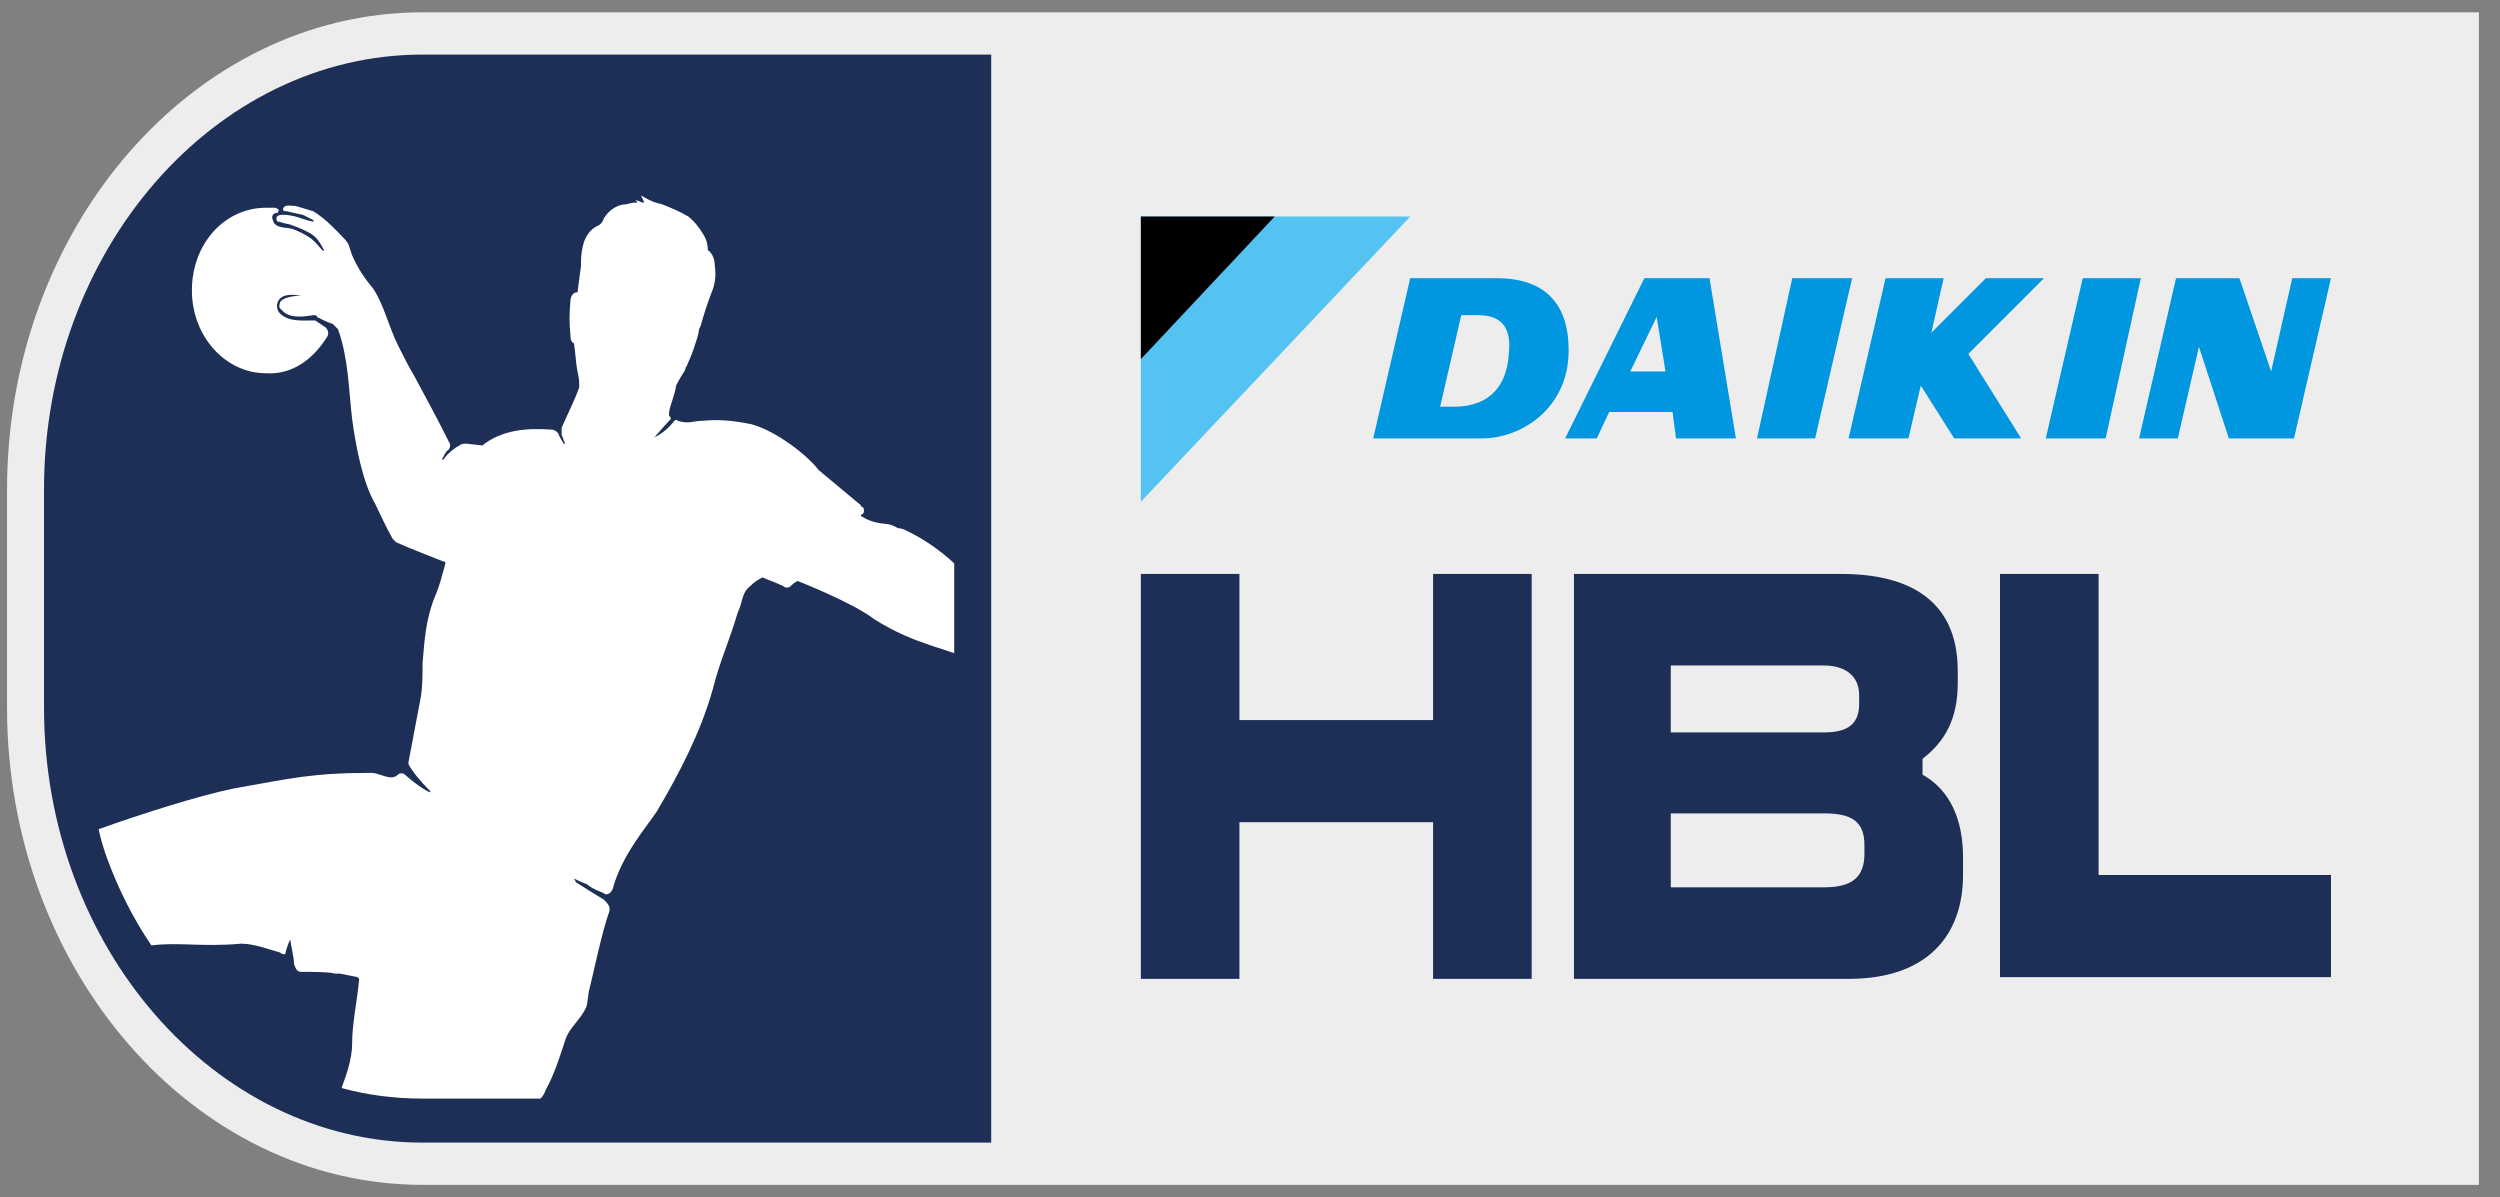 <svg version="1.2" xmlns="http://www.w3.org/2000/svg" viewBox="0 0 142 68" width="142" height="68">
	<rect x="0" y="0" width="142" height="68" fill="#808080" stroke="none"/>
	<title>Neues Projekt</title>
	<style>
		.s0 { fill: #ededed } 
		.s1 { fill: #1d2f56 } 
		.s2 { fill: #ffffff } 
		.s3 { fill: #0097e0 } 
		.s4 { fill: #54c3f1 } 
		.s5 { fill: #000000 } 
	</style>
	<g id="Ebene_1-2">
		<path id="Pfad 803" class="s0" d="m140.8 0.7v66.6h-116.8c-13 0-23.6-12.2-23.6-27.1v-12.4c0-14.9 10.6-27.1 23.6-27.1z"/>
		<g id="Gruppe 926">
			<path id="Pfad 804" class="s1" d="m56.3 64.9h-32.3c-11.8 0-21.5-11.1-21.5-24.7v-12.4c0-13.6 9.7-24.7 21.5-24.7h32.3z"/>
			<path id="Pfad 805" class="s2" d="m54.2 32v5.1c-0.9-0.3-1.9-0.6-2.8-1q-0.9-0.4-1.7-0.9c-1.3-1-4.4-2.2-4.4-2.2-0.2 0.1-0.3 0.2-0.4 0.3-0.1 0.1-0.3 0.1-0.4 0-0.4-0.2-0.7-0.3-1.2-0.5q-0.4 0.2-0.7 0.5c-0.5 0.4-0.4 0.9-0.7 1.5-0.5 1.7-1 2.7-1.4 4.3-0.7 2.5-1.9 4.8-3.2 7-0.6 0.9-2 2.5-2.5 4.4-0.1 0.2-0.2 0.3-0.4 0.3-0.3-0.2-0.6-0.2-1.1-0.6-0.1 0-0.7-0.3-0.7-0.3-0.1-0.1 0.1 0.1 0.1 0.2 0.3 0.2 1.1 0.7 1.6 1 0.2 0.2 0.4 0.4 0.3 0.7-0.4 1.1-0.9 3.5-1.1 4.3-0.1 0.3-0.1 0.8-0.2 1.1-0.3 0.7-1 1.2-1.2 1.9-0.3 0.9-0.6 1.9-1.1 2.8q-0.1 0.3-0.3 0.5h-6.7q-2.4 0-4.6-0.6c0.3-0.8 0.6-1.7 0.6-2.5 0-1.2 0.3-2.5 0.4-3.7q0 0-0.1-0.1l-1-0.2c-0.1 0-0.3 0-0.3 0-0.2-0.1-1.4-0.1-1.9-0.1q-0.2 0-0.3-0.2-0.1-0.2-0.1-0.3c0-0.3-0.2-1.1-0.2-1.3 0-0.1-0.2 0.3-0.3 0.8q0 0 0 0c-0.1 0-0.2 0-0.3-0.1-0.7-0.2-1.5-0.5-2.2-0.5-2.2 0.2-3.6-0.1-5.1 0.1q-1.5-2.2-2.5-4.9-0.3-0.8-0.5-1.7c2.5-0.9 5.7-1.9 7.6-2.3 3.4-0.6 4.5-0.9 7.9-0.9 0.5 0 1.1 0.5 1.5 0.1 0.1-0.1 0.3-0.1 0.4 0 0.8 0.7 1.2 0.9 1.4 1q0.1 0 0-0.1c-0.5-0.5-1-1.1-1.2-1.5q0 0 0-0.1l0.7-3.7c0.1-0.6 0.1-1.2 0.1-1.9 0.1-1.3 0.2-2.6 0.7-3.8 0.3-0.7 0.4-1.2 0.6-1.9 0-0.1 0-0.1-0.1-0.1-1-0.4-1.8-0.7-2.7-1.1q-0.1-0.1-0.2-0.2c-0.4-0.7-0.7-1.4-1-2-0.7-1.2-1.1-3.3-1.3-4.8-0.2-1.7-0.2-3.4-0.8-5.1-0.1-0.1-0.2-0.2-0.3-0.3q-0.3-0.1-0.5-0.2-0.2-0.1-0.4-0.2c0-0.1-0.1-0.1-0.2-0.1-0.6 0.1-1.4 0.2-1.8-0.3q-0.2-0.1-0.1-0.4c0.1-0.3 0.8-0.4 1.1-0.4q0.1 0 0.1 0c-0.5-0.1-1.1-0.1-1.3 0.3-0.1 0.2-0.1 0.5 0.1 0.7 0.5 0.5 1.3 0.4 2 0.4q0 0 0 0 0.3 0.2 0.6 0.4c0.1 0.1 0.2 0.3 0.1 0.5-0.8 1.3-2 2.2-3.5 2.1-2.3 0-4.2-2.1-4.2-4.7 0-2.7 1.9-4.7 4.2-4.7q0.3 0 0.5 0 0.1 0 0.2 0.1c0.1 0 0 0.1 0 0.1q0 0.1-0.1 0.1c-0.2 0-0.3 0.2-0.2 0.4 0.1 0.5 0.8 0.4 1.1 0.5 0.3 0.1 0.7 0.3 1 0.5 0.3 0.2 0.5 0.5 0.7 0.7q0.1 0.1 0.1 0c-0.2-0.4-0.4-0.7-0.7-0.9q-0.5-0.3-1.1-0.5c-0.2-0.1-0.5-0.1-0.7-0.2-0.1 0-0.2 0-0.2-0.2 0-0.4 1.2-0.1 1.4 0q0.3 0.1 0.7 0.2 0-0.1 0-0.1c-0.2-0.1-0.4-0.2-0.6-0.3q-0.5-0.1-0.9-0.2c-0.1 0-0.3 0-0.2-0.2 0.1-0.2 0.5-0.1 0.7-0.1 0.3 0.1 0.7 0.2 1 0.3 0.8 0.5 1.4 1.2 1.7 1.5q0.2 0.2 0.3 0.4 0.1 0.3 0.2 0.6c0.3 0.7 0.7 1.3 1.2 1.9 0.6 0.9 0.9 2.2 1.4 3.2 0.3 0.6 0.6 1.2 0.9 1.7 0.7 1.3 1.3 2.4 2 3.8 0.1 0.1 0.1 0.4-0.1 0.5-0.1 0.1-0.2 0.3-0.3 0.5 0 0 0.1 0 0.1 0 0.1-0.2 0.5-0.6 0.9-0.8 0.1-0.1 0.2-0.1 0.4-0.1l0.9 0.1c1.1-0.9 2.6-1 3.9-0.9 0.2 0 0.3 0.1 0.4 0.2 0.1 0.3 0.3 0.5 0.3 0.6q0.1 0 0.1 0c-0.1-0.2-0.1-0.3-0.2-0.5q0-0.2 0-0.4c0.3-0.7 0.8-1.7 1-2.3 0-0.3 0-0.5-0.1-0.9-0.1-0.5-0.1-1-0.2-1.6-0.2-0.1-0.2-0.3-0.2-0.5q-0.1-0.9 0-1.9c0-0.2 0.1-0.5 0.4-0.5q0.1-0.8 0.2-1.5c0-0.3 0-0.7 0.1-1.1 0.1-0.5 0.4-1 0.9-1.2q0.2-0.1 0.3-0.4c0.3-0.5 0.8-0.8 1.3-0.8q0.3-0.1 0.6-0.1 0 0 0 0c0 0 0-0.1-0.1-0.1 0-0.1 0.3 0.1 0.4 0.1q0.1 0 0.1 0l-0.2-0.4c0 0 0 0 0 0 0.7 0.4 0.8 0.4 1.2 0.5 0.5 0.2 1 0.4 1.5 0.7q0.5 0.4 0.9 1.1c0.1 0.2 0.2 0.4 0.2 0.8 0.3 0.2 0.4 0.6 0.4 0.9q0.1 0.7-0.1 1.3-0.4 1-0.7 2.1c-0.2 0.4 0 0-0.2 0.7-0.2 0.6-0.2 0.7-0.6 1.6-0.1 0.1 0 0.1-0.2 0.4q-0.2 0.3-0.4 0.7c0 0.1-0.1 0.5-0.2 0.8-0.1 0.3-0.2 0.6-0.2 0.8q0 0 0 0 0 0.1 0 0.1 0.1 0.1 0.1 0.2c-0.3 0.3-0.8 0.9-0.9 1-0.2 0.1 0.5-0.1 1.1-0.9q0.1-0.1 0.2 0c0.6 0.2 0.9 0 1.4 0 1-0.1 1.8 0 2.8 0.2 1.4 0.4 3.1 1.7 3.8 2.6l2.4 2q0 0.1 0.1 0.1c0.1 0.1 0.1 0.3 0 0.4q-0.1 0-0.1 0.1c0 0 0.4 0.3 1 0.4 0.5 0.1 0.6 0 1.1 0.3q0.2 0 0.4 0.1 1.5 0.7 2.8 1.9z"/>
		</g>
		<g id="Gruppe 928">
			<g id="Gruppe 927">
				<path id="Pfad 806" fill-rule="evenodd" class="s3" d="m105.2 15.8l-2.1 9.1h-3.3l2-9.1zm16.4 0l-2 9.1h-3.4l2.1-9.1zm-9.8 4.3l3 4.8h-3.8l-1.9-3-0.7 3h-3.4l2.1-9.1h3.3l-0.7 3.1 3.1-3.1h3.3zm20.6-4.3l-2.1 9.1h-3.7l-1.7-5.2-1.2 5.2h-2.2l2.1-9.1h3.6l1.8 5.3 1.2-5.3zm-33.8 9.1h-3.4l-0.2-1.5h-3.6l-0.7 1.5h-1.8l4.5-9.1h3.7zm-4-3.8l-0.5-3.1-1.5 3.1zm-5.5-1.2c0 3.3-2.7 5-4.9 5h-6.2l2.1-9.1h4.9c2.9 0 4.1 1.6 4.1 4.1zm-5.2-2h-0.9l-1.2 5.2h0.8c2.1 0 3-1.3 3.1-3 0.2-1.8-0.7-2.2-1.8-2.2z"/>
				<path id="Pfad 807" class="s4" d="m64.8 12.3h15.3l-15.3 16.2z"/>
				<path id="Pfad 808" class="s5" d="m72.4 12.3h-7.6v8.1z"/>
			</g>
			<path id="Pfad 809" fill-rule="evenodd" class="s1" d="m70.4 32.6v8.3h11v-8.3h5.6v23h-5.6v-8.9h-11v8.9h-5.6v-23zm34.2 0c3.7 0 6.6 1.4 6.6 5.5v0.7c0 2-0.7 3.3-2 4.3v0.9c1.6 0.9 2.3 2.6 2.3 4.7v1c0 3.4-2 5.9-6.5 5.9h-15.6v-23zm-9.7 9h8.7c1.1 0 2-0.3 2-1.6v-0.5c0-1.2-0.9-1.7-2-1.7h-8.7zm0 8.8h8.7c1.5 0 2.3-0.5 2.3-1.9v-0.5c0-1.4-0.8-1.8-2.3-1.8h-8.7zm24.3-17.8v17.1h13.2v5.8h-18.8v-22.9z"/>
		</g>
	</g>
</svg>